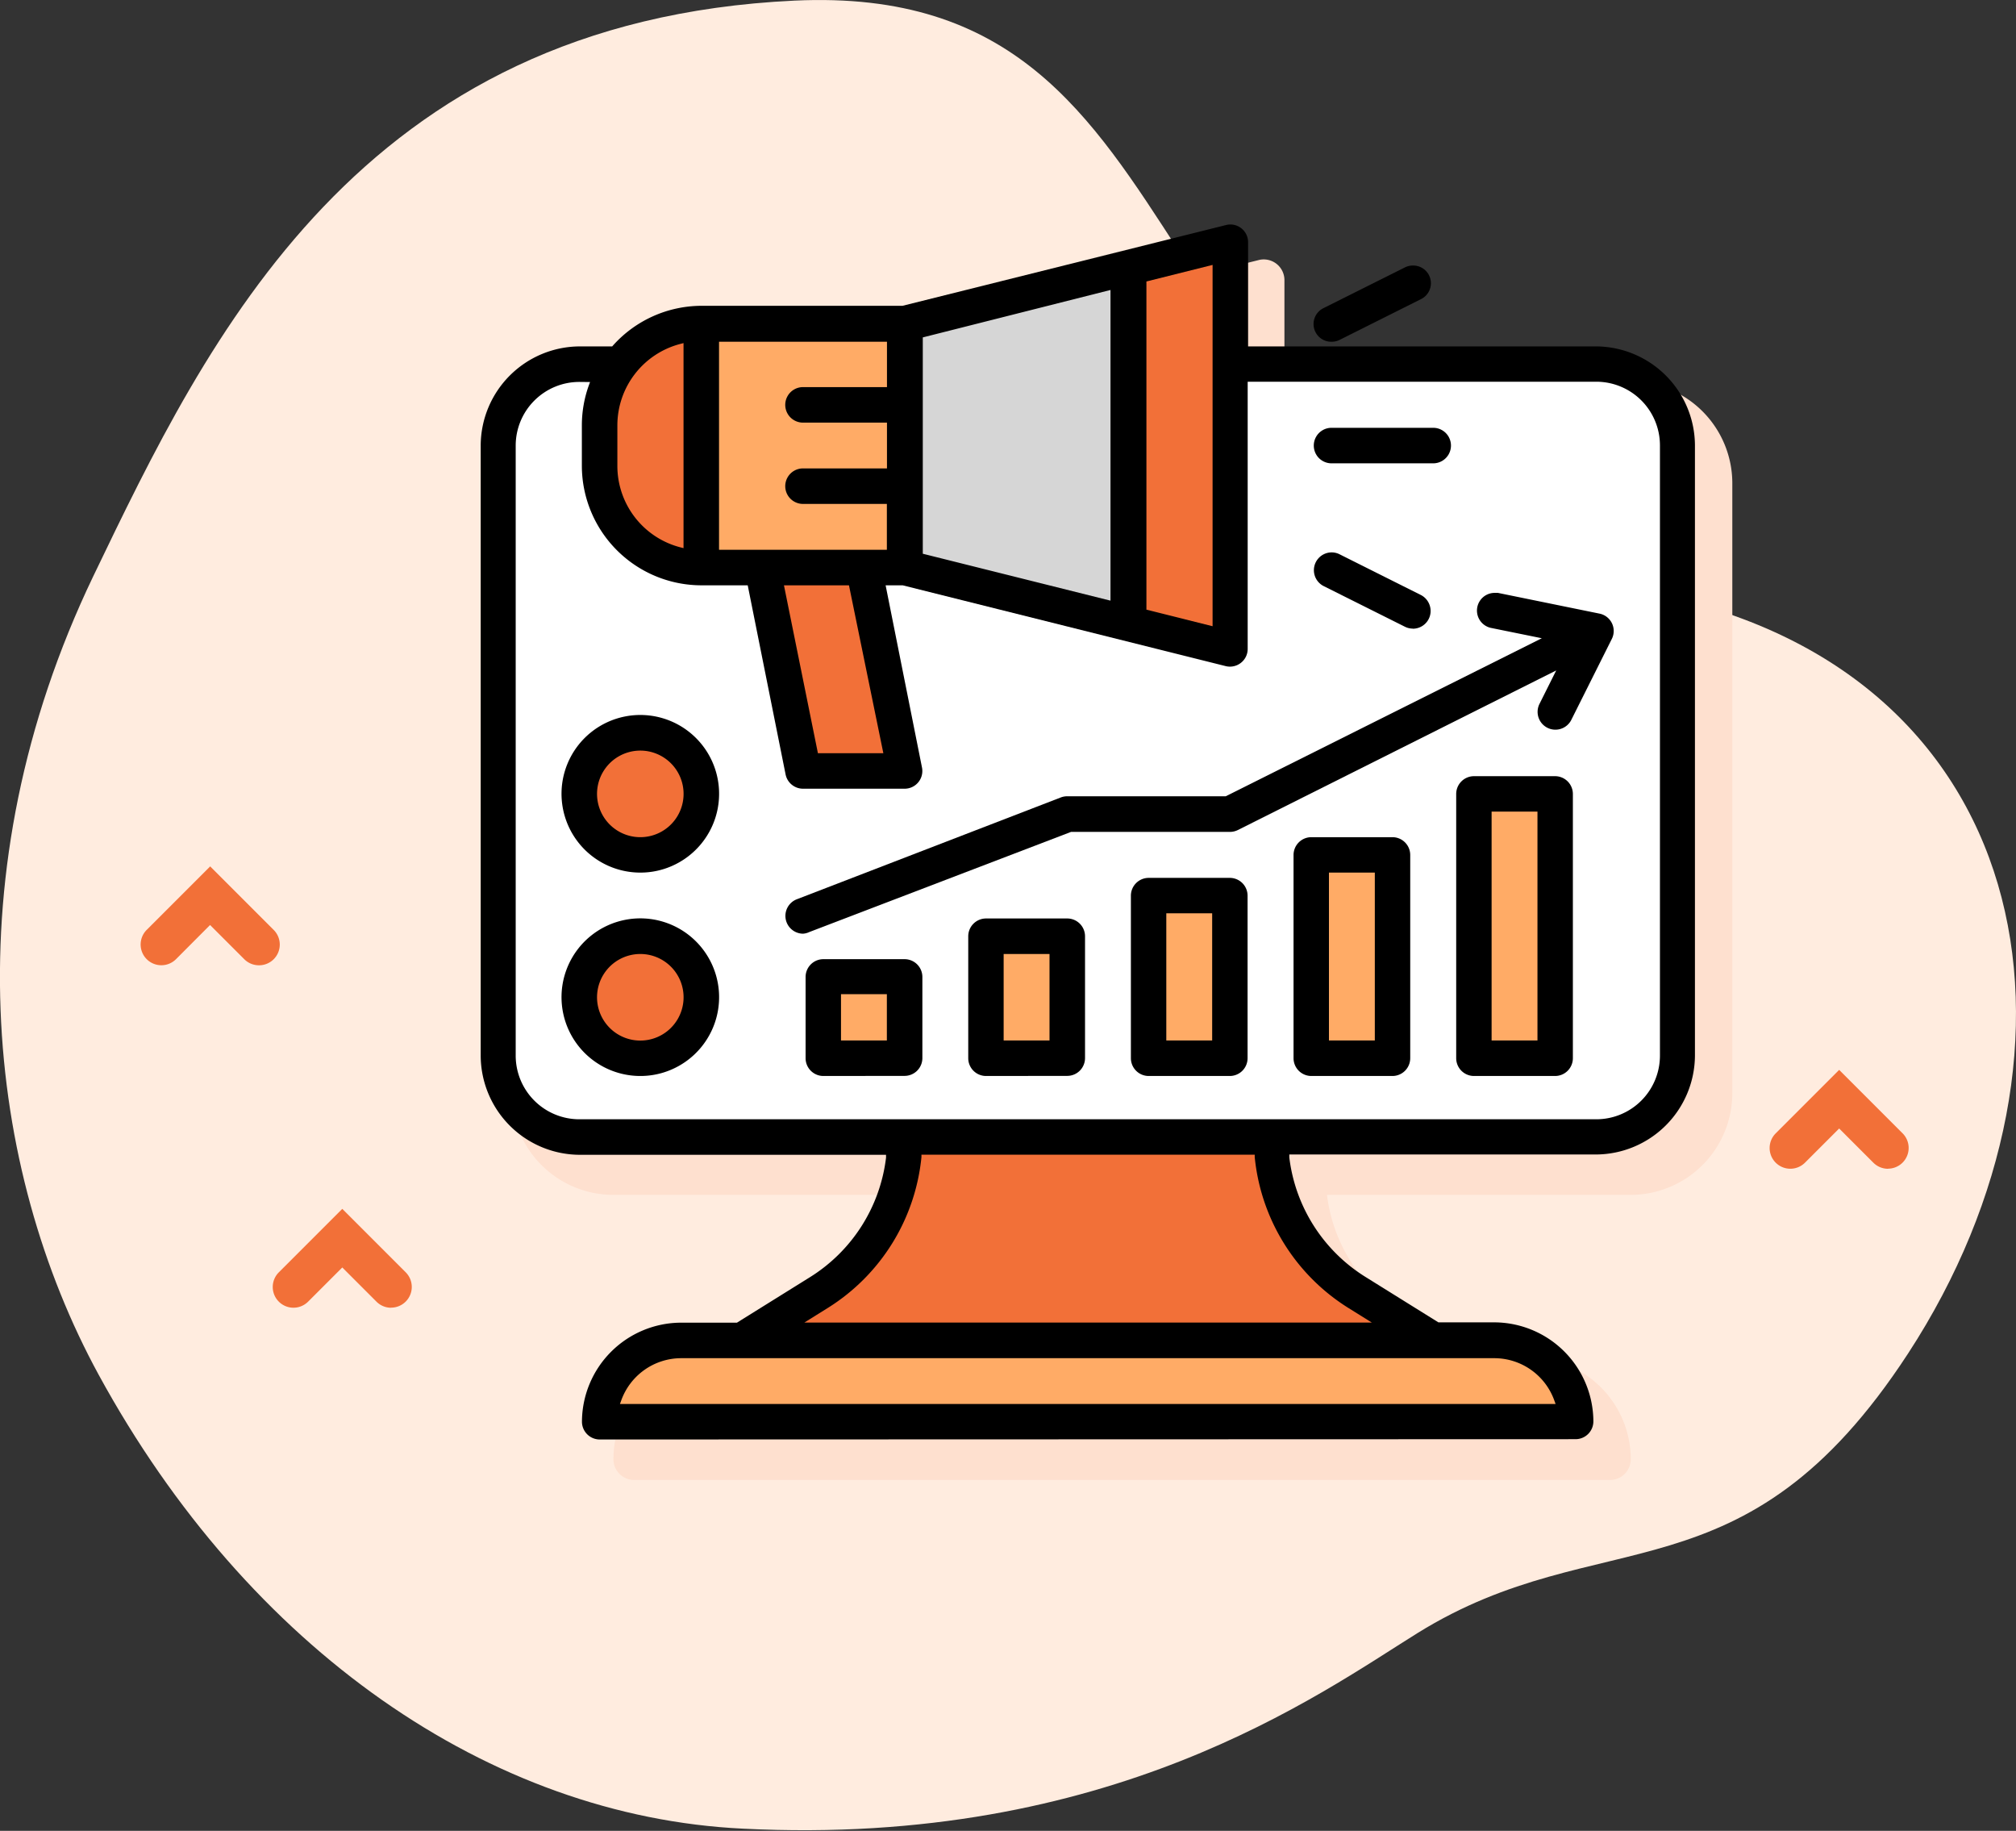<svg id="Layer_1" data-name="Layer 1" xmlns="http://www.w3.org/2000/svg" width="194.72" height="176.79" viewBox="0 0 194.72 176.79"><rect x="0" y="0" width="194.72" height="176.79" fill="#333333" stroke="none"/><defs><style>.cls-1{fill:#ffecdf;}.cls-2{fill:#fee0cf;}.cls-3{fill:#f27038;}.cls-4{fill:#fff;}.cls-5{fill:#ffab66;}.cls-6{fill:#d6d6d6;}</style></defs><title>Artboard 1</title><path class="cls-1" d="M76.72.06c42.29-2,29.81,47.86,81.58,57,38.54,6.83,45.24,44.13,26,73.63-15.93,24.42-29.65,16-47.38,27-9.55,5.94-29.67,20.68-65.16,18.89C47.33,175.41,24,159.25,9.53,132.75-1.29,112.9-4.74,84.32,9,55.66,20.08,32.64,34.64,2.05,76.72.06Z"/><path class="cls-2" d="M157.44,36.85H124.06V27a2,2,0,0,0-2.44-1.9l-31.19,7.8H71a11.75,11.75,0,0,0-8.76,3.93h-3a9.83,9.83,0,0,0-9.82,9.82v58.91a9.83,9.83,0,0,0,9.82,9.82H88.58a15.65,15.65,0,0,1-7.28,11.39l-6.91,4.32H69.07a9.83,9.83,0,0,0-9.82,9.82,2,2,0,0,0,2,2h94.26a2,2,0,0,0,2-2,9.83,9.83,0,0,0-9.82-9.82h-5.33l-6.91-4.32a15.65,15.65,0,0,1-7.28-11.39h29.33a9.83,9.83,0,0,0,9.82-9.82V46.66a9.83,9.83,0,0,0-9.82-9.82Zm5.89,68.73"/><path class="cls-3" d="M25,93.21a2,2,0,0,1-1.41-.59l-3.3-3.3L17,92.62a2,2,0,0,1-2.83-2.83l6.13-6.13,6.13,6.13A2,2,0,0,1,25,93.21Z"/><path class="cls-3" d="M37.77,126.28a2,2,0,0,1-1.41-.59l-3.3-3.3-3.3,3.3a2,2,0,0,1-2.83-2.83l6.13-6.13,6.13,6.13a2,2,0,0,1-1.41,3.41Z"/><path class="cls-3" d="M182.35,112.86a2,2,0,0,1-1.41-.59l-3.3-3.3-3.3,3.3a2,2,0,0,1-2.83-2.83l6.13-6.13,6.13,6.13a2,2,0,0,1-1.41,3.41Z"/><path class="cls-4" d="M56,35.42h98.19A7.84,7.84,0,0,1,162,43.27v58.91a7.84,7.84,0,0,1-7.86,7.86H56a7.84,7.84,0,0,1-7.86-7.86V43.27A7.84,7.84,0,0,1,56,35.42Zm0,0"/><path class="cls-5" d="M65.77,129.68h78.55a7.86,7.86,0,0,1,7.86,7.86H57.92a7.86,7.86,0,0,1,7.86-7.86Zm0,0"/><path class="cls-3" d="M122.72,110H87.37a17.71,17.71,0,0,1-8.33,15l-7.38,4.62h66.77l-7.38-4.62a17.71,17.71,0,0,1-8.33-15Zm0,0"/><path class="cls-6" d="M118.8,62.91,87.37,55.05V31.49l31.42-7.86Zm0,0"/><rect class="cls-5" x="67.74" y="31.49" width="19.64" height="23.57"/><path class="cls-3" d="M67.74,31.49V55.05a9.82,9.82,0,0,1-9.82-9.82V41.31a9.82,9.82,0,0,1,9.82-9.82Zm0,0"/><path class="cls-3" d="M118.8,23.63,109,26.09V60.46l9.82,2.45Zm0,0"/><path class="cls-3" d="M87.37,74.69H77.56L73.63,55.05h9.82Zm0,0"/><path class="cls-3" d="M67.74,76.66a5.89,5.89,0,1,1-5.89-5.89,5.89,5.89,0,0,1,5.89,5.89Zm0,0"/><path class="cls-3" d="M67.74,96.29a5.89,5.89,0,1,1-5.89-5.89,5.89,5.89,0,0,1,5.89,5.89Zm0,0"/><rect class="cls-5" x="79.52" y="94.33" width="7.86" height="7.86"/><rect class="cls-5" x="95.23" y="90.4" width="7.86" height="11.78"/><rect class="cls-5" x="110.94" y="86.48" width="7.86" height="15.71"/><rect class="cls-5" x="126.65" y="82.55" width="7.86" height="19.64"/><rect class="cls-5" x="142.36" y="76.66" width="7.86" height="25.53"/><path d="M57.92,139a1.72,1.72,0,0,1-1.71-1.71,9.6,9.6,0,0,1,9.57-9.57h5.4l7-4.36a15.83,15.83,0,0,0,7.4-11.57l0-.28H56a9.6,9.6,0,0,1-9.57-9.57V43A9.6,9.6,0,0,1,56,33.45h3.13l.07-.08a11.51,11.51,0,0,1,8.57-3.84h19.4l31.25-7.8a1.71,1.71,0,0,1,2.13,1.66V33.45h33.63A9.6,9.6,0,0,1,163.71,43v58.91a9.6,9.6,0,0,1-9.57,9.57H124.53l0,.28a15.82,15.82,0,0,0,7.4,11.57l7,4.36h5.4a9.6,9.6,0,0,1,9.57,9.57,1.72,1.72,0,0,1-1.71,1.71Zm7.85-7.85A6.16,6.16,0,0,0,60,135.24l-.12.33h90.37l-.12-.33a6.16,6.16,0,0,0-5.79-4.09ZM89,111.73a19.42,19.42,0,0,1-9,14.54l-2.31,1.44h54.81l-2.31-1.44a19.42,19.42,0,0,1-9-14.54l0-.23H89ZM56,36.88A6.15,6.15,0,0,0,49.81,43v58.91A6.15,6.15,0,0,0,56,108.08h98.19a6.15,6.15,0,0,0,6.14-6.14V43a6.15,6.15,0,0,0-6.14-6.14H120.51V62.66a1.7,1.7,0,0,1-.66,1.35,1.71,1.71,0,0,1-1.47.31l-31.19-7.8H85.54L89.05,74.1a1.71,1.71,0,0,1-1.68,2.06H77.56a1.72,1.72,0,0,1-1.68-1.37L72.22,56.52H67.74A11.56,11.56,0,0,1,56.2,45V41.06a11.45,11.45,0,0,1,.67-3.84l.12-.33ZM79,72.73h6.32L82,56.52H75.72Zm31.73-45.55V58.87l6.39,1.6V25.58Zm-21.6,5.4V53.47L107.26,58V28ZM69.45,53.09H85.66V48.66H77.56a1.71,1.71,0,0,1,0-3.43h8.11V40.81H77.56a1.71,1.71,0,0,1,0-3.43h8.11V33H69.45ZM65.71,33.21a8.13,8.13,0,0,0-6.08,7.85V45a8.12,8.12,0,0,0,6.08,7.85l.31.08V33.13Z"/><path d="M128.61,44.74a1.71,1.71,0,1,1,0-3.43h9.82a1.71,1.71,0,1,1,0,3.43Z"/><path d="M128.61,33a1.71,1.71,0,0,1-.77-3.25l7.86-3.93a1.73,1.73,0,0,1,.77-.18,1.71,1.71,0,0,1,.77,3.25l-7.85,3.93a1.7,1.7,0,0,1-.77.18Z"/><path d="M136.47,60.7a1.73,1.73,0,0,1-.77-.18l-7.86-3.93a1.72,1.72,0,0,1,.77-3.25,1.7,1.7,0,0,1,.77.18l7.85,3.93a1.73,1.73,0,0,1,.86,1,1.71,1.71,0,0,1-.09,1.31,1.72,1.72,0,0,1-1.53.95Z"/><path d="M79.52,103.9a1.72,1.72,0,0,1-1.71-1.71V94.33a1.72,1.72,0,0,1,1.71-1.71h7.86a1.72,1.72,0,0,1,1.71,1.71v7.85a1.72,1.72,0,0,1-1.71,1.71Zm1.71-3.43h4.43V96H81.23Z"/><path d="M95.23,103.9a1.72,1.72,0,0,1-1.71-1.71V90.4a1.72,1.72,0,0,1,1.71-1.71h7.86a1.72,1.72,0,0,1,1.71,1.71v11.78a1.72,1.72,0,0,1-1.71,1.71Zm1.71-3.43h4.43V92.12H96.94Z"/><path d="M110.94,103.9a1.72,1.72,0,0,1-1.71-1.71V86.48a1.72,1.72,0,0,1,1.71-1.71h7.85a1.72,1.72,0,0,1,1.71,1.71v15.71a1.72,1.72,0,0,1-1.71,1.71Zm1.71-3.43h4.43V88.19h-4.43Z"/><path d="M126.65,103.9a1.72,1.72,0,0,1-1.71-1.71V82.55a1.72,1.72,0,0,1,1.71-1.71h7.85a1.72,1.72,0,0,1,1.71,1.71v19.64a1.72,1.72,0,0,1-1.71,1.71Zm1.71-3.43h4.43V84.26h-4.43Z"/><path d="M142.36,103.9a1.72,1.72,0,0,1-1.71-1.71V76.66a1.72,1.72,0,0,1,1.71-1.71h7.85a1.72,1.72,0,0,1,1.71,1.71v25.53a1.72,1.72,0,0,1-1.71,1.71Zm1.71-3.43h4.43V78.37h-4.43Z"/><path d="M77.56,90.16a1.72,1.72,0,0,1-.61-3.32L102.47,77a1.72,1.72,0,0,1,.61-.11h15.31l30.53-15.26-4.92-1a1.71,1.71,0,0,1,.4-3.38l.28,0,9.8,2a1.71,1.71,0,0,1,1.2,2.45l-3.93,7.85A1.72,1.72,0,0,1,148.68,68l1.63-3.26L119.56,80.15a1.74,1.74,0,0,1-.77.18H103.45L78.17,90A1.7,1.7,0,0,1,77.56,90.16Z"/><path d="M61.85,84.26a7.61,7.61,0,1,1,2.91-.58,7.55,7.55,0,0,1-2.91.58Zm0-11.78a4.18,4.18,0,1,0,1.6.32A4.15,4.15,0,0,0,61.85,72.48Z"/><path d="M61.85,103.9a7.61,7.61,0,1,1,2.91-.58,7.55,7.55,0,0,1-2.91.58Zm0-11.78a4.18,4.18,0,1,0,1.6.32A4.15,4.15,0,0,0,61.85,92.12Z"/></svg>